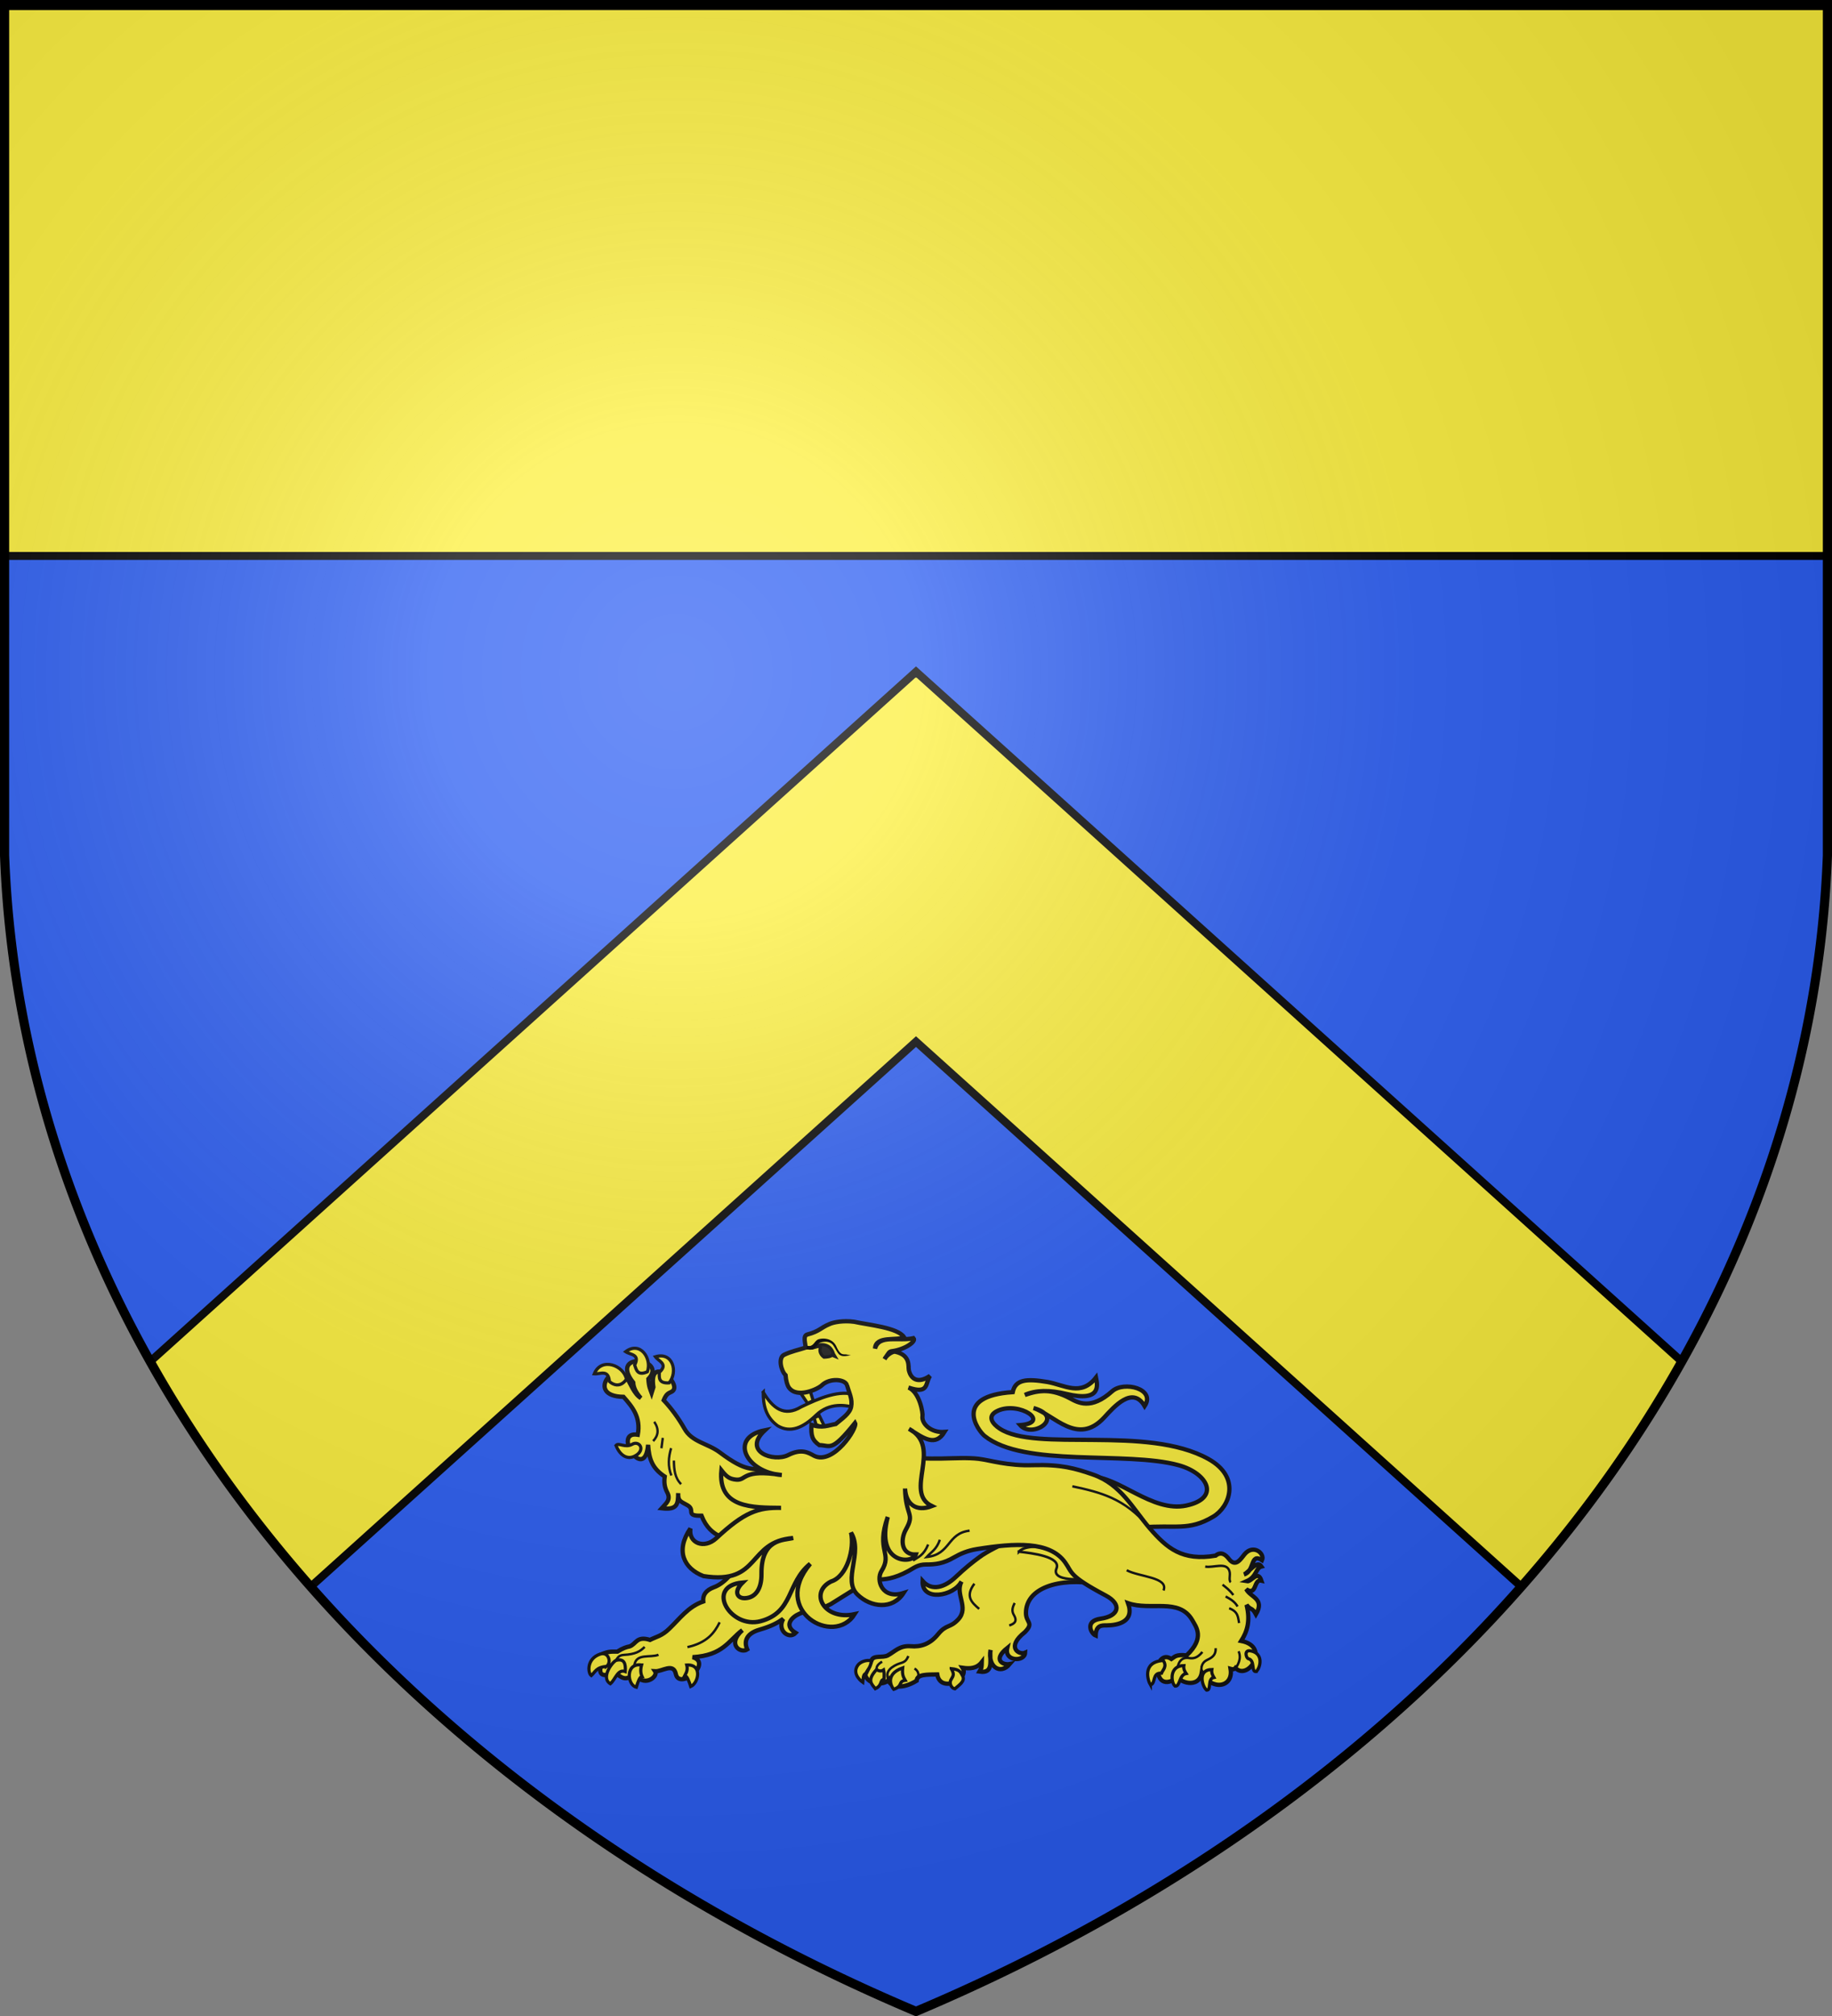 <svg width="600" height="660" fill="#fcef3c" stroke-width="2.6" stroke="#000" xmlns="http://www.w3.org/2000/svg" xmlns:xlink="http://www.w3.org/1999/xlink"><rect width="100%" height="100%" fill="#808080" stroke="none"/><defs><radialGradient id="c" cx="221" cy="226" r="300" gradientTransform="matrix(1.35 0 0 1.35 -77 -85)" gradientUnits="userSpaceOnUse"><stop offset="0" stop-color="#fff" stop-opacity=".3"/><stop offset=".2" stop-color="#fff" stop-opacity=".25"/><stop offset=".6" stop-color="#666" stop-opacity=".13"/><stop offset="1" stop-opacity=".13"/></radialGradient><clipPath id="b"><path id="a" d="M1.5 1.5h597V280A570 445 0 0 1 300 658.5 570 445 0 0 1 1.5 280Z"/></clipPath></defs><use xlink:href="#a" fill="#2b5df2"/><path d="M0 2h600v180H0z"/><path clip-path="url(#b)" d="m746 621.5-60.2 66.8L300 341-85.8 688.3l-60.2-66.8L299.9 220l.1.1.1-.1Z"/><g stroke-width="2.7" stroke="#111"><path d="M117.467-187.529c17.718-.652 38.533 22.169 60.133 17.287 21.647-4.912 14.064-20.514-4.6-25.354-33-8.552-97.267 3.07-122-16.553-4.059-3.262-20-24.768 18-27.851 1.741-8 8.777-8.7 21.857-6.723 10.87 1.723 21.089 9.08 30.697-3.277.777 4.32 3.664 15.707-18.754 10.611-10.366-2.376-19.178-2.163-26.192 1.048 8.985-3.206 16.665-4.373 28.492 1.754 4.9 2.587 13.047 7.289 26.529-4.909 7.471-6.762 27.723-1.932 20.371 9.022-7.484-12.988-19.415.903-25.522 7.543C109.486-206.456 95-226.181 82-230.169c20.2 5.314-.833 19.569-8.535 10.896 19.773-1.947-.319-15.072-13.776-8.947-7.934 3.612-3.063 8.744.711 11.22 22.538 14.9 92.869-3.794 131.453 17.213 20.568 11.199 13.147 29.891 2.724 36.25-15.905 9.617-23.843 5.279-45.577 7.537l-31.533-31.529ZM121.532-120C96.335-123.949 76.2-116.519 76-101.141c-.129 6.391 5.228 5.966-.79 12.141-12.368 9.826-3.64 14.677 0 13-.36 5.84-13.318 5.808-11.21-2.822-9.621 7.822-2.563 10.974 1.446 10.097-6.066 7.171-14.016 1.794-11.964-8.747-.987 5.572 2.518 15.136-7.1 13.778 1.494-2.469 1.372-3.141 1.479-5.956-3.174 4.062-7.522 4.31-12.13 3.717 4.537 7.064-14.14 16.411-15.977 4.439-6.225.22-12.814-.035-13.017 4.141C-2.512-51.538-10-52.9-11-57.482c-2.643 3.307-13 3.582-14.635-3.131 1.083-2.387 1.96-3.657 4.097-9.166 1.318-3.396 6.862-1.443 10.226-3.221 4.478-2.445 7.432-6.43 14.498-6 6.25.473 12.208-1.52 17.277-7.779C25.789-93.357 28-90.6 33.365-96.4c7.005-7.771-2.165-15.844 2.235-23.843-4.958 9.405-25.3 13.243-24.5.06 5.828 6.604 14.046 3.656 20.826-2.817 5.998-5.711 10.663-9.497 15.074-12.757 10.8-8.043 32.919-15.739 37-21.894L121.532-120Zm-152.443 5.1 4.136-43.641-73.482 21.878c-8.281 14.912-14.743 20.363-20.169 22.436-5.115 1.982-7.135 5.002-6.8 9.065-9.574 3.41-14.946 11.162-21.529 17.45-4.772 4.712-8.193 5.149-12.245 7.251-8.549-2.539-8.634 2.788-12.91 4.307-1.99.416-4.258 1.154-7.705 3.399-2.968.173-5.063-.526-10.385 2.039 3 3.933-7.376 17.297 9.066 11.283 3.208 2.538 6.636 6.146 11.934-.178 5.182 9.981 15.273 2.232 13-1.133 4.426.231 11.618-5.883 13.1 1.586C-142.892-49-121.451-66.329-134.25-70c19.25-1.419 22.674-10.717 31.501-17.485C-112.8-78.41-104-72.552-99.8-75.408c-1.9-4.331-1.2-9.79 7.8-12.532 7.43-2.284 11-4.217 15.085-7.06-4.238 7.065 3.422 13.231 7.715 8.714-7.8-4.593-2.182-10.041 2.532-12.111 8.036-3.529 5.052 1.201 19.668-6.303l16.089-10.2Zm-69.843-25.724C-111-145.547-122-144.321-127.78-159.167c-10.601.441-3.572-3.548-8.749-6.415-4.288-2.418-6.014-2.418-5.834-7.583-.137 6.816-.466 10.78-10.498 9.721 2.215-2.556 6.146-5.178 3.694-9.916-1.833-3.44-2.08-6.566-1.556-10.11-7.809-5.021-9.829-10.978-10.277-19.83-2.341 24.659-22.937-8.7-6.444-6.224 2.133-11.272-3.287-17.476-8.749-23.72-24.807.001-4.136-25.375 2.916-10.756 1.377 2.058 3.85 9 7.977 11.339-3.198-3.513-4.588-6.727-4.7-9.721-15.469-19.618 22.309-15.618 9.556-2.334.275 5.155 1.18 6.529 1.944 8.716l1.166-3.66c-2.987-21.557 19.334-1.519 11.472 2.722-2.138 1.105-3.324 1.315-5.055 5.444C-146.1-226.4-141.79-220.49-138-213.8c4.562 8.388 14.543 8.979 22.08 14.581 17.496 13.005 20.077 8.845 28.387 11.219l15.389 23.62-28.61 23.756Z" transform="matrix(.52 .008 .005 .52 297 580)"/><path stroke-width="1.6" d="M71.871-139.6c8.318.831 26.82 2.7 23.597 10.302-2.17 5.123 4.732 6.298 9.532 6.509 4.6.312 5.565-1.211 6.2-2.211l-16.545-17.83c-5.243.141-18.329-1.568-22.784 3.23Z" transform="matrix(.52 .008 .005 .52 297 580)"/><path d="M-2.576-199.282c17.899 4.082 35.732.182 49.728 1.617 7.076.725 18.109 4.278 34.276 3.45C99-195 108-192.558 119-188.889c17.689 5.889 24.915 21.096 35.369 33.199 10.792 12.495 20.428 20.59 41.426 16.69 3.59-2.939 6.45-.615 8.405 2 4.27 5.54 7.615-.5 9.943-3.243 5.518-6.488 12.806-.657 10.857 3.658-7.542-4.752-4.47 7.054-11.468 9.147 3.115-1.17 8.268-9.562 11.129-5.184-3.816 1.004-2.861 6.459-9.451 9.452 3.071.514 7.05-7.619 9.298-.53-5.049-1.125-2.862 10-9.608 5.56 2.638 5.14 11.864 5.725 5.95 15.701-2.43-4.561-3.099-2.311-5.85-5.861 2.479 10.3.1 17-3.602 22.783 18.702 3.317 3.968 25.293-3.734 17.073-.664.799-1.664 1.029-3.125.609C206.424-56 192.172-53.697 186.4-65.243 184.431-54.3 171-59.422 171.3-62.8c-1.3 2.388-10.2 7.8-12.3-1.072-.417-2.652.716-5.806 1.484-8.84 2.287-2.538 4.516-2.288 6.859-.763 2.011-1.271 2.657-3.085 9.605-2.438C188.853-87.271 183-94 180.682-98.247c-8.151-14.053-26.167-5.188-40.32-9.984 4.18 11.79-6.694 14.04-13.72 14.231-3.024 0-6.642 0-6.859 6.5-2.85-1.064-7.083-9.081 3.217-10.67 11.758-1.83 13.631-9.32 3.414-14.63-23.531-12.2-20.848-14.039-25.414-20.431-9.513-13.457-31.427-11.769-55.303-7.622C39.5-139.767 35-137.698 31-135.365c-6.553 3.965-11.857 4.683-17.468 4.726-5.382.039-7.834 2.364-11.281 4.268-9.451 5.22-14.886 5.495-19.818 5.792l14.991-78.703Z" transform="matrix(.52 .008 .005 .52 297 580)"/><path stroke-width="2" d="M153.929-57c3.542-.74.987-7.8 7.071-7.46.933-2.199 3.744-4.29 1.16-8.027-13.774 1.215-9.563 13.152-8.231 15.487Zm15.558.557c3.286.292 2.513-7.104 7.04-8.046-.987-1.458-1.727-3.011-1.382-4.966-9.203.134-8.356 10.716-5.658 13.012Zm19.8 2.2c3.286.243.362-7.104 4.713-8.046-.86-1.458-1.6-3.011-1.255-4.966-9.203.255-6.156 10.716-3.458 13.012Zm31.334-12.131c-3.287.374-.363-7.104-4.841-8.047-1.39-.43-2.78-5.579 1.384-4.966 8.636 1.387 6.155 10.716 3.457 13.013ZM-138-65c10-.827 7.357 11.257 2.378 13.5-1.104-3.5-2.246-6.776-3.711-6.741C-138.4-60-137.198-61.893-138-65Zm-28.46.435c-10.311-1.435-9.24 12.747-3.438 14.024 1.105-3.459 2.247-6.772 3.713-6.737-.815-1.722-1.174-4.066-.275-7.287Zm-19.798 12.099c-6.389-3.808 1.814-14.315 3.987-14.849 4.971-1.217 5.901 2.026 5.499 7.015-4.797-1.642-6.228 5.142-9.486 7.834Zm-2.338-10.861C-185.2-65.61-187-73-192.582-71c-8.697 3.13-7.703 12.164-5.636 13.584 2.489-2.269 3.218-5.325 9.622-5.911Zm217.174-1.967C30.585-61.743 30-61 28.361-58.279 27-56 28.66-52.865 30.731-52.6c2.669-2.4 6.897-5 4.88-8.4-1.195-2-1.369-3.816-7.033-4.294Zm-30.578 0c-.5 4.649.605 6.094 1.57 7.818-4.57.683-1.33 3.631-7.364 5.779C-9-53-13.708-61-2-65.294ZM-18.445-64c-6.492 7-3.025 9.254-.908 12.077 4.742-2.292 2.58-5.365 5.553-6.006 0-1.926.319-3.693-.2-5.892-1.5 1.026-3 .821-4.445-.179Zm-3.27-5.488c-.285 3.92-2.285 5.572-3.654 8.143-1.631.553-1.553 3.345-1.824 5.571 0 0-7.323-4.867-3.033-10.76 1.533-2.106 5.342-3.634 8.511-2.954ZM-185-242.791c-.494-7.845-5.78-4.426-9.466-4.666 4.466-10.779 18.629-5.643 20.22 3.111-4.062 5.72-8.645 3.49-10.754 1.555Zm14.059 39.274c-4.724 2.721-8.516-1.171-10.304.973 2.671 6.688 7.535 9.091 12.245 6.221 3-1.677 4-4.274 3.115-6.026-.661-1.428-2.723-2.511-5.056-1.168Zm1.941-49.858c3.589-6.974-2.5-6.268-5.577-8.319 9.277-7.091 16.577 4.039 13.577 12.415-6.394 2.923-7-1.3-8-4.096Zm15.49 4.375c5.778-5.397-.19-6.817-2.375-9.796 11.141-3.491 14.185 9.46 8.498 16.305-6.993.565-6.164-3.509-6.123-6.509Zm65.346 11.457c-.136 8.131 1.383 15.663 8.944 21.043 7.926 4.59 16.008.956 24.22-7.085 8.52-8.271 19-6.815 25.4-4.769 1.067-3.824-.252-5.378.041-7.939-9.762-4.221-23.976 2.293-34.795 7.645-10.833 6.648-17.934 1.067-23.81-8.895Zm23.54.23 6.096-1.214 1.792 5.831-3.529 1.77-4.359-6.387Zm14.914 20.861-3.29-6.871-3.279 1.323 1.179 4.282c3.1 1.434 2.824.852 5.39 1.266Z" transform="matrix(.52 .008 .005 .52 297 580)"/><path d="M-35.367-242.725c-1.088-3.895-10.814-4.566-15.81.261C-53.686-240-67-233.647-72-240.765c-1-1.489-1.742-4.102-2-7.735-2.865-2.762-4.634-10.817-.835-12.743 4.507-2.285 9.089-3.212 13.635-4.757-.038-2.818-1.8-7.48 1.2-8.294 7.454-2.055 8.424-4.366 13.835-6.706 2.565-1.286 8.903-2.579 15.735-1.748 9.17 1.881 27.43 3.232 31.308 9.194C-3.457-271-17-274.437-17.472-266.1c2.472-9.161 15.101-4.6 24.316-6.9 1.841 2-5.4 7.17-13.459 8.364-2.18.324-2.021.92-4.926 5.05 1.3-2.566 5.124-5.014 6.752-4.697C5-262.351 3.259-255 3.664-253c1.005 5.253 5.207 9.162 13.336 3.567-3.186 4.733-.642 11.833-13.668 7.562C10.474-239 12.414-225.623 12-224c-.73 4.7 5.29 10.567 13.771 9.746C20-204.892 13-209.717 3.448-215.859 25-204.615-.718-176 17.386-167.456 7.222-163.387 1-168.656.586-178.242.772-160.697 6.844-163 .919-152.52-3-145.651-2-136.39 7-136.793c-2.114 6.262-25.6 6.472-17.489-23.392C-18.357-138.433-7.4-137.67-14.78-126c-3.537 5.624.022 18 13.78 13.571C-8-101.65-21.7-103-30-111c-9.626-9.184 4-26.44-3.724-39 2.252 10-2.725 27.754-12.837 31-13.976 7.154-4.834 24.787 14.625 20.354-13.209 20.903-52.952-1.354-27.662-31.291-15.084 12.388-10.657 30.703-31.612 36.623-19.09 5.394-35.107-21.615-11.09-24.175-5.872 5.848-3.514 10.127 1.402 9.839 6.642-.35 10.533-6.05 10.517-15.35-.04-22.475 14.061-21.359 20.157-23-29.059 2.739-20.473 30-56.696 24.836-12.409-4.606-17.623-15.836-7.934-29.836-1.446 9.225 8.454 13 16.108 6 18.106-17 26.746-19.937 41.104-19.871-17.946.082-39.851.871-37.358-23.129 3.156 4 5 5.462 9.259 5.8 6.741.524 3.495-6.9 28.741-3.351-22.3-1.219-33.528-23.089-10.366-28.045-14.546 13.74 5.366 20.148 14.524 15.421 8.428-4.364 12.699-1.751 16.28.175 11.993 6 27.81-18 26.067-21.1C-45.822-200-46-204.764-53.174-204.758c-4.503-3.126-5.226-5.924-4.826-12.717 6.652 2.265 10.75.122 15.303-.725 4.212-3.596 8.916-6.708 9.812-10.998.997-4.802-1.115-8.615-2.482-13.527Z" transform="matrix(.52 .008 .005 .52 297 580)"/><path fill="none" stroke-width="1.5" d="M65.4-93c2.517-1 5.6-2.198 2.989-6.644-1.647-2.721-.689-5.056.542-7.595M43.7-119c-6.13 8.086-1.7 12 2.854 15.83M-11-57.482c-1.257-3.103-1.2-6.126 3.849-9.071 4.623-2.698 6.579-1.122 8.816-6.238m5.072 15.438S10-62.252 5.462-65M-18.4-64c-.318-2 1.111-3.593 3.51-5m-122.561-7.272C-125.3-79.147-120.412-85.353-117-92.22m-65.408 24.61c.949-1.054 1.408-2.925 4.949-3.162 7.032-.473 10.246-2.328 13.061-5.228M-171-64.31c1.167-7.849 10.1-4.69 15.264-6.874m10.883-122.439c.036 5.623.387 10.881 4.421 14.786m-6.099-22.561c-1.733 5.742-2.313 11.484 0 17.226M-157-217.862c3.175 4.718 2.463 8.697-.811 12.196m6.097-2.134-.914 6.555M189.192-132c5.088.9 13.552-3.412 15.262 2.683.716 2.552-.754 5.66.739 6.919M204-106c5.91 2.106 5.494 5.802 6.197 9.225m-8.334-16.608c2.82 1.472 5.615 2.988 7.483 6.206M200-120.8c2.2 1.8 4.263 3.114 6.73 6.444M186.471-65c-.875-3.834.241-6.7 3.347-8.231 2.955-1.455 5.635-3.003 5.474-7.483m-24.029 12.29c.573-3.293 2.609-6.45 7.056-5.841 2.51.343 5.121.265 8.578-3.955m20.867 9.977C208.795-70 211.782-74.2 209.711-79m-69.991-49.942c7.753 4.104 26.575 3.942 23.057 12.389M106-181.25c17.88 3.476 33 7.25 47.346 24.339M41-152.343c-14.4 1.932-11.836 15.103-27.235 17.035 2.926-3.266 6.335-4.844 8.431-11.013M5.162-133c3.323-2.233 6.748-3.269 9.636-10.223" transform="matrix(.52 .008 .005 .52 297 580)"/><path fill="#222" stroke-width="2" d="M-57.8-265.7c5-3.3 12.1-3.8 14.1 3.4l.9 1.5-1.8-.7c-1 .9-2.4 1-3.7 1.2l-1.4.1c-1.9-1.3-2.9-3.6-2.3-5.3 1-3-4.4-.2-5.8-.2Z" transform="matrix(.52 .008 .005 .52 297 580)"/><path fill="#000" d="M268.083 438.438c-1.254.495-1.438 1.86-2.735 2.204a4.038 4.038 0 0 1-1.04-.068l-.197 1.14s.625.166 1.405.126c1.56.024 1.856-1.635 2.994-2.242 1.399-.498 3.166-.575 4.27.69 1.055 1.576 1.588 2.936 2.372 3.364 1.098.64 2.341.14 3.536.054l-1.198-.226c-1.251-.331-2.074.644-3.561-2.654-1.168-2.566-3.98-2.921-5.846-2.378Z" stroke="none"/></g><use xlink:href="#a" fill="url(#c)" stroke-width="3"/></svg>